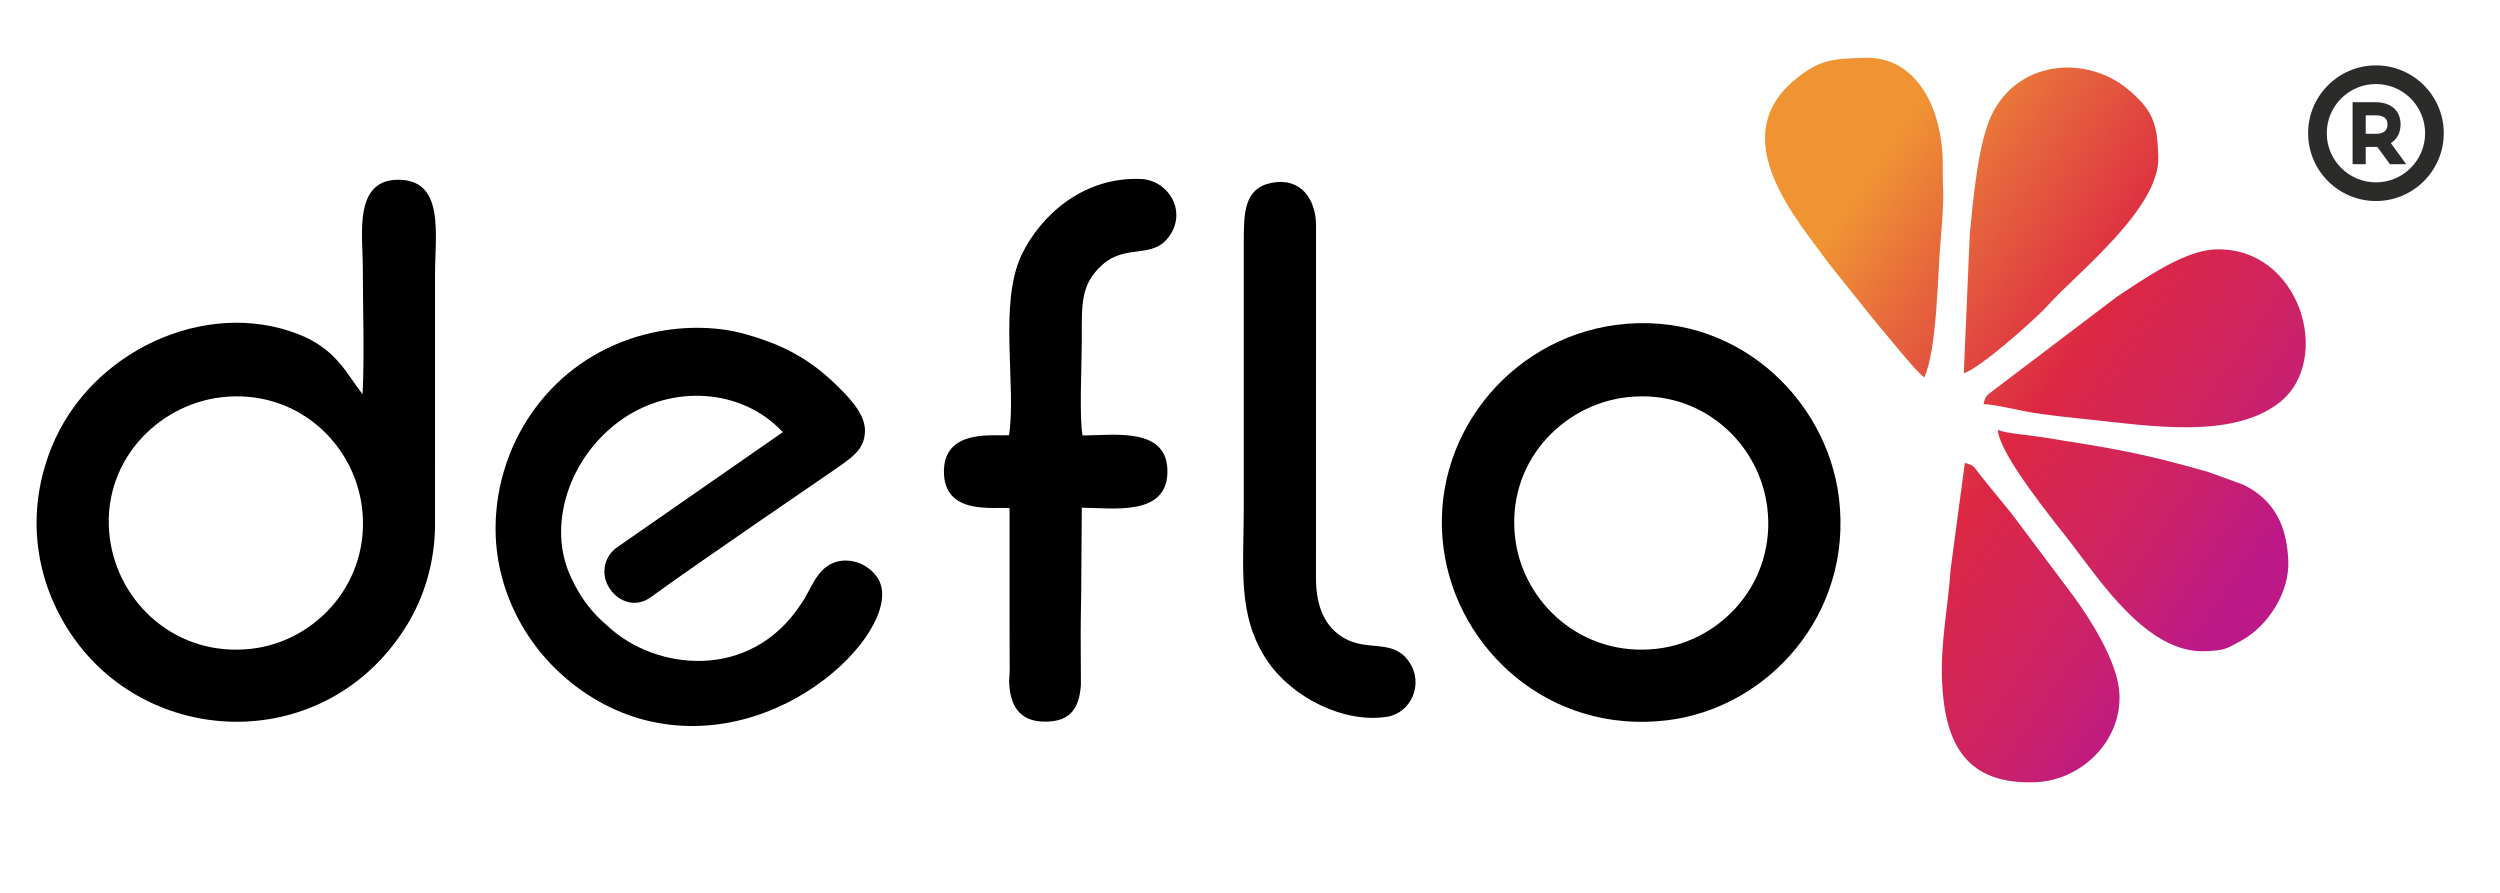 <?xml version="1.0" encoding="UTF-8"?>
<!DOCTYPE svg PUBLIC "-//W3C//DTD SVG 1.1//EN" "http://www.w3.org/Graphics/SVG/1.1/DTD/svg11.dtd">
<!-- Creator: CorelDRAW -->
<svg xmlns="http://www.w3.org/2000/svg" xml:space="preserve" width="140mm" height="50mm" version="1.1" style="shape-rendering:geometricPrecision; text-rendering:geometricPrecision; image-rendering:optimizeQuality; fill-rule:evenodd; clip-rule:evenodd"
viewBox="0 0 14000 5000"
 xmlns:xlink="http://www.w3.org/1999/xlink"
 xmlns:xodm="http://www.corel.com/coreldraw/odm/2003">
 <defs>
  <style type="text/css">
   <![CDATA[
    .fil0 {fill:black}
    .fil2 {fill:#2B2B2A;fill-rule:nonzero}
    .fil1 {fill:url(#id0)}
   ]]>
  </style>
  <linearGradient id="id0" gradientUnits="userSpaceOnUse" x1="10105.01" y1="1510.74" x2="12621.24" y2="3222.7">
   <stop offset="0" style="stop-opacity:1; stop-color:#F09433"/>
   <stop offset="0.188" style="stop-opacity:1; stop-color:#E6683C"/>
   <stop offset="0.502" style="stop-opacity:1; stop-color:#DC2743"/>
   <stop offset="0.788" style="stop-opacity:1; stop-color:#CC2366"/>
   <stop offset="1" style="stop-opacity:1; stop-color:#BC1888"/>
  </linearGradient>
 </defs>
 <g id="Vrstva_x0020_1">
  <path class="fil0" d="M2030.55 2207.74c-91.38,-115.51 -145.63,-252.76 -361.12,-336.79 -518.34,-202.11 -1163.44,95.68 -1380.54,633.61 -166.77,413.23 -69.25,817.33 149.59,1102.95 455.5,594.49 1411.38,598.84 1843.24,-111.6 90.81,-149.39 151.96,-340.25 154.42,-547.5l0.05 -1413.39c0,-215.54 52.77,-513.78 -186.92,-527.78 -273.81,-16 -217.52,305.36 -217.52,490.34 0,230.28 9.76,482.61 -1.2,710.16zm-790.46 16.89c-363,42.17 -680.71,370.66 -624.65,792 48.23,362.48 372.83,664.31 792.95,616.41 363.1,-41.4 669.61,-374.88 618.8,-790.5 -44.41,-363.29 -369.97,-666.36 -787.1,-617.91z"/>
  <path class="fil0" d="M9049.95 1819.51c-602.61,79.74 -1049.62,636.52 -965.62,1254.29 76.6,563.25 591.65,1038.23 1249.13,960.15 564.46,-67.03 1043.9,-591.16 964.81,-1244.4 -68.38,-564.77 -589.07,-1057.29 -1248.32,-970.04zm61.13 404.9c-366.34,41.72 -680.89,372.46 -625.1,796.89 47.05,358 375.57,660.39 793.74,611.55 362.61,-42.34 667.29,-374.64 617.22,-789.37 -43.8,-362.76 -369.64,-666.47 -785.86,-619.07z"/>
  <path class="fil0" d="M3644.83 3343.93c269.96,-196.44 935.39,-648.7 1013.74,-703.52 107.85,-75.48 185.71,-119.37 185.27,-231.43 -0.39,-97.65 -101.1,-196.45 -173.9,-265.92 -164,-156.5 -321.22,-221.4 -489.62,-270.34 -294.42,-85.55 -764.69,-38.17 -1093.43,306.33 -275.51,288.73 -361.81,688.4 -284.57,1018.95 104.32,446.34 458.84,742.72 802.64,832.66 779.82,204.02 1482.18,-539.6 1308.63,-795.77 -58.25,-85.98 -165.99,-115.41 -246.36,-82.97 -98.76,39.85 -127.08,154.43 -180.39,228.88 -287.28,440.38 -821.06,370.68 -1081.01,127.38 -89.9,-75.5 -155.27,-159.8 -207.35,-273.95 -138.35,-287.26 -13.15,-678.05 284.49,-885.72 282.56,-197.17 672.19,-174.14 900.76,71.55 -302.91,211.2 -631.79,438.26 -934.7,649.46 -78.49,62.69 -82.25,166.25 -27.66,235.96 43.64,60.01 135.6,102.38 223.46,38.45z"/>
  <path class="fil0" d="M5650.26 2437.5c-85.91,4.77 -363.58,-36.97 -364.29,201.89 -0.73,250.14 281.81,196.93 367.58,206.34 0,212.03 0,424.05 0,636.08 0,370.77 3.3,210.75 -2.62,335.31 5.85,170.97 89.5,224.1 202.45,224.1 145.77,0 190.11,-80.62 199.68,-204.06 -3.02,-650.72 -0.07,-14.71 4.96,-994.07 163.92,0 472.19,51.98 479.46,-194.13 7.76,-262.64 -301.81,-210.33 -475.15,-210.33 -19.3,-96.8 -4.31,-409.92 -4.31,-529.23 0,-204.56 -8.58,-316.64 115.72,-427.36 134.76,-120.03 284.93,-25.52 378.03,-164.58 94.59,-141.28 -11.71,-310.13 -165.83,-315.39 -330.09,-11.27 -562.53,213.98 -663.5,421.98 -132.9,273.8 -28.73,744.01 -72.18,1013.45z"/>
  <path class="fil0" d="M7121.44 1023.79c-155.19,30.73 -156.27,167.78 -156.27,333.4l0 1488.17c0,334.59 -38.6,599.43 130.39,853.19 137.45,206.4 431.4,354.97 673.88,315 129.26,-21.31 206.98,-179.78 122.24,-306.22 -88.7,-132.35 -229.52,-56.99 -363.21,-133.1 -106.53,-60.65 -158.5,-173.36 -158.97,-335.5l0.29 -1975.23c0.23,-147.39 -85.69,-271.92 -248.35,-239.71z"/>
  <path class="fil1" d="M10776.36 2113.78c72.3,-167.91 73.17,-561.17 91.18,-768.42 6.1,-70.3 17.7,-203.2 14.02,-285.43 -5.7,-127.08 4.26,-149.85 -10.57,-266.45 -31.08,-244.25 -168.93,-480.67 -433.81,-469.86 -165.18,6.75 -247.05,2.94 -396.43,131.89 -379.2,327.4 27.07,778.98 201,1020.51l257.59 321.72c51.48,59.22 229.39,284.03 277.02,316.04zm220.82 -23.81c85.28,-23.54 396.11,-296.88 475.88,-385.43 157.52,-174.91 624.97,-539.71 613.25,-827.13 -6.61,-161.95 -12.07,-248.7 -174.4,-381.14 -219.43,-179.01 -588.43,-167.63 -748.67,127.09 -86.07,158.25 -113.66,498.35 -132.43,687.8l-33.63 778.81zm-122.05 1720.24c14.71,361.22 138.74,585.82 525.97,570.02 247.24,-10.08 478.92,-222.2 467.9,-492.26 -7.22,-176.76 -159.99,-416.12 -258.9,-551.52l-344.2 -458.97c-40.6,-49.6 -77.01,-94.38 -120.09,-147.17 -22.96,-28.14 -36.65,-44.82 -59.61,-74.05 -32.12,-40.91 -31.24,-52.09 -83.3,-63.78l-79.29 594.67c-13.31,202.53 -57.25,408.44 -48.48,623.06zm1471.99 -163.53c110.01,-4.49 116.1,-10.09 209.88,-62.31 132.38,-73.68 265.11,-255.35 257.41,-444.73 -7.73,-189.14 -73.02,-335.47 -248.57,-423.95l-202.22 -73.5c-381.56,-109.37 -541.53,-132.2 -929.15,-194.24 -67.38,-10.8 -202.09,-21.15 -246.89,-40.42 8.7,137.77 312.73,507.73 410.26,633.94 161.82,209.39 427.99,618.32 749.28,605.21zm-1239.37 -1383.79c75.33,3.21 195.57,35.68 281.56,49.08 98.69,15.38 195.64,25.48 306.85,37 337.84,34.94 802.88,112.96 1067.87,-93.97 305.44,-238.46 116.52,-877.67 -360.79,-858.19 -176.92,7.23 -403.26,170.47 -546.56,263.48l-685.16 519.3c-40.93,32.13 -52.12,31.24 -63.77,83.3z"/>
  <path class="fil2" d="M13305.26 366.05c-209.46,0 -379.85,170.4 -379.85,379.86 0,209.45 170.39,379.85 379.85,379.85 209.46,0 379.86,-170.4 379.86,-379.85 0,-209.45 -170.41,-379.86 -379.86,-379.86zm0 655.17c-151.8,0 -275.31,-123.5 -275.31,-275.31 0,-151.81 123.51,-275.32 275.31,-275.32 151.81,0 275.31,123.51 275.31,275.32 0,151.81 -123.5,275.31 -275.31,275.31zm138.03 -324.72c0,-76.68 -53.82,-124.31 -140.44,-124.31l-128.35 0 0 347.44 73.59 0 0 -96.8 54.76 0c3.22,0 6.64,-0.09 10.14,-0.25l70.82 97.06 91.19 0 -86.32 -118.28c35.23,-22 54.61,-59.16 54.61,-104.86zm-140.44 52.75l-54.76 0 0 -103.48 54.76 0c66.86,0 66.86,38.18 66.86,50.73 0,13.05 0,52.75 -66.86,52.75z"/>
 </g>
</svg>

